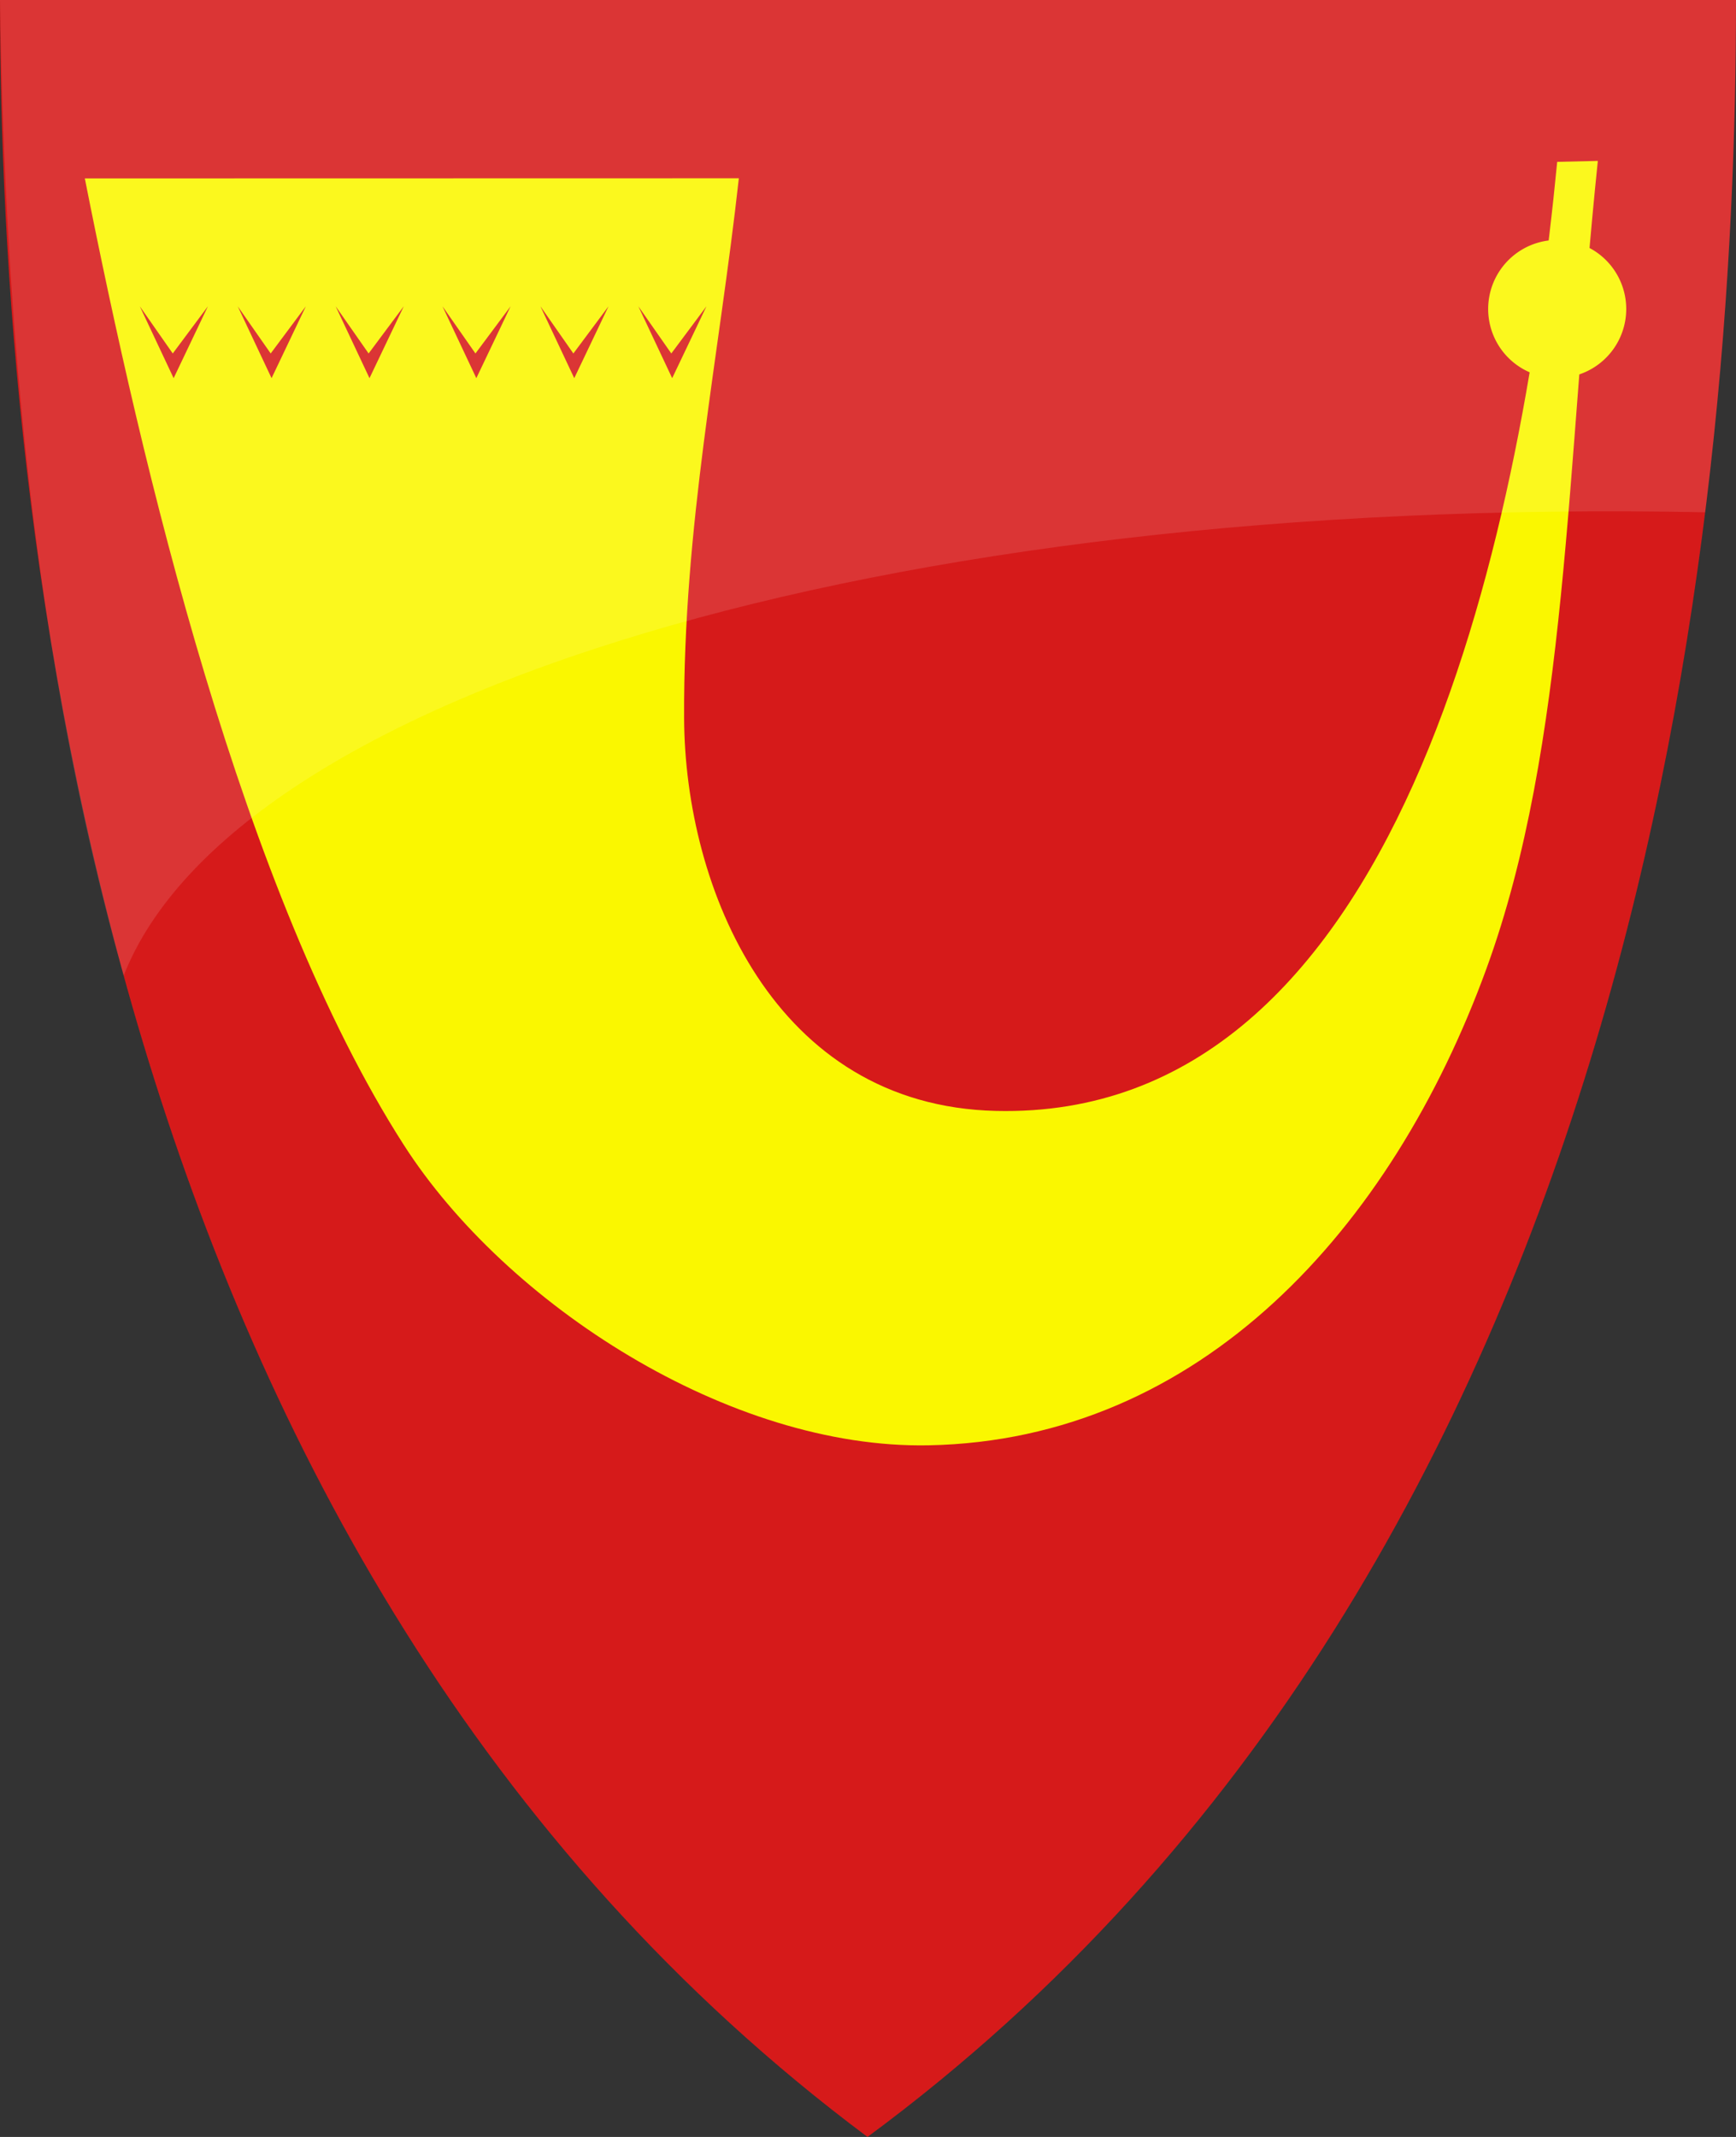 <?xml version="1.0" encoding="UTF-8" standalone="no"?>
<!-- Created with Inkscape (http://www.inkscape.org/) -->

<svg
   xmlns:svg="http://www.w3.org/2000/svg"
   xmlns="http://www.w3.org/2000/svg"
   xmlns:xlink="http://www.w3.org/1999/xlink"
   version="1.1"
   width="390"
   height="480"
   id="svg4228">
  <rect width="100%" height="100%" fill="#333333" stroke="none"/>
  <defs
     id="defs4232" />
  <path
     d="M 0,0 C 130,0 260,0 390,0 389.99,114.998 370.786,350.147 194.888,479.998 20.791,350.089 0.081,115.022 0,0 z"
     id="path4240-0"
     style="color:#000000;fill:#d61a1a;fill-opacity:1;fill-rule:nonzero;stroke:none;marker:none;visibility:visible;display:inline;overflow:visible;enable-background:accumulate" />
  <path
     d="M 349.831,36.356 C 341.504,122.729 314.008,251.707 223.729,249.534 173.933,248.335 153.856,199.567 153.686,161.314 153.495,118.025 161.529,80.288 165.985,40.042 L 19.056,40.073 C 31.896,104.967 54.384,200.495 90.69,257.136 c 22.943,35.793 73.177,68.38 117.936,67.509 61.013,-1.187 103.999,-48.634 125.3,-107.039 18.371,-50.371 17.899,-112.73 25.035,-181.465 l -9.131,0.215 z"
     id="path2827"
     style="fill:#faf700;fill-opacity:1;stroke:none" />
  <use
     transform="translate(22,0)"
     id="use3767"
     x="0"
     y="0"
     width="390"
     height="480"
     xlink:href="#path2831" />
  <path
     d="m 365.339,69.407 a 15.508,15.508 0 0 1 -31.017,0 15.508,15.508 0 1 1 31.017,0 z"
     id="path2829"
     style="fill:#faf700;fill-opacity:1;fill-rule:evenodd;stroke:none" />
  <path
     d="M 31.41,68.805 38.811,79.397 46.705,68.805 39.008,84.945 31.41,68.805 z"
     id="path2831"
     style="fill:#d61a1a;fill-opacity:1;stroke:none" />
  <use
     transform="translate(44,0)"
     id="use3769"
     x="0"
     y="0"
     width="390"
     height="480"
     xlink:href="#path2831" />
  <use
     transform="translate(68,0)"
     id="use3771"
     x="0"
     y="0"
     width="390"
     height="480"
     xlink:href="#path2831" />
  <use
     transform="translate(90,0)"
     id="use3773"
     x="0"
     y="0"
     width="390"
     height="480"
     xlink:href="#path2831" />
  <use
     transform="translate(112,0)"
     id="use3775"
     x="0"
     y="0"
     width="390"
     height="480"
     xlink:href="#path2831" />
  <path
     d="m 0,0 c 130,0 260,0 390,0 -0.003,31.068 -1.406,70.905 -6.922,115.067 C 196.9,111.325 52.401,156.495 27.785,219.14 7.711,147.877 1.149,73.779 0,0 z"
     id="path4240-0-3"
     style="opacity:0.12;fill:#ffffff;fill-opacity:1;stroke:none" />
</svg>
